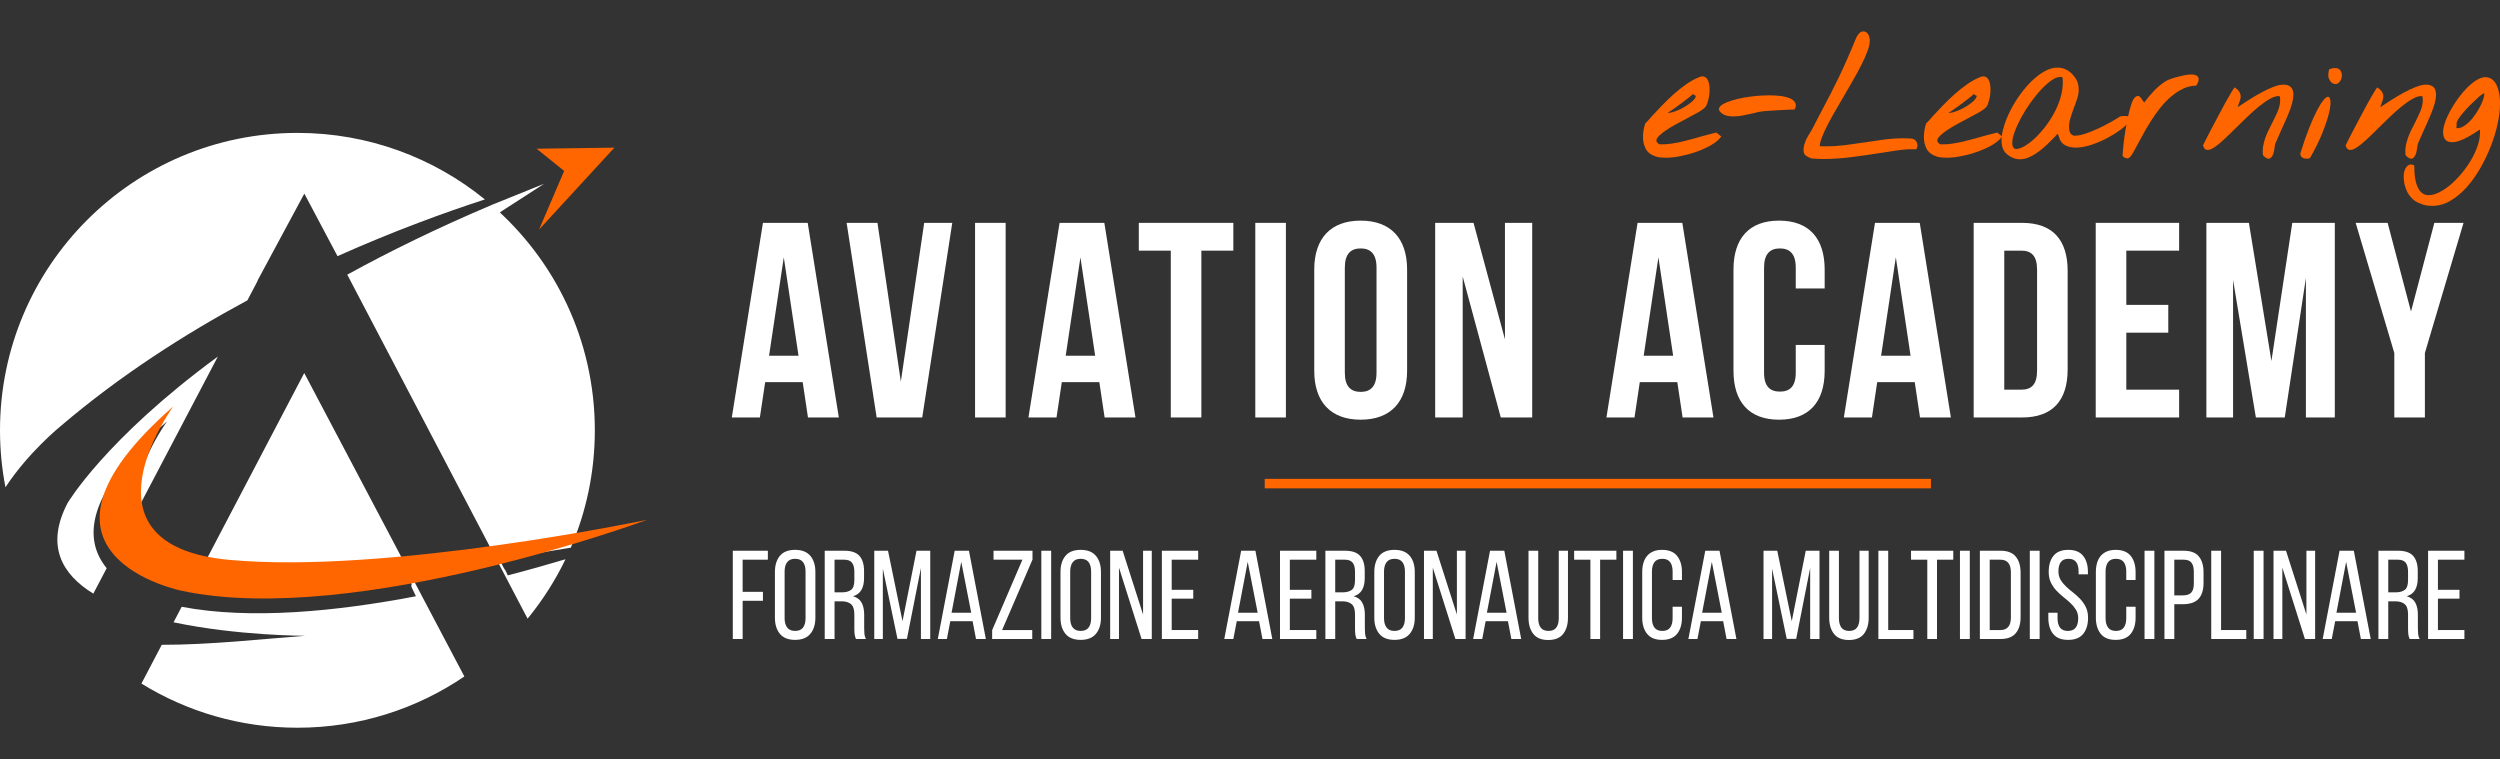 <?xml version="1.0" encoding="UTF-8"?>
<!DOCTYPE svg PUBLIC "-//W3C//DTD SVG 1.1//EN" "http://www.w3.org/Graphics/SVG/1.1/DTD/svg11.dtd">
<!-- Creator: CorelDRAW 2019 (64-Bit) -->
<svg xmlns="http://www.w3.org/2000/svg" xml:space="preserve" width="41.825mm" height="12.7mm" version="1.1" style="shape-rendering:geometricPrecision; text-rendering:geometricPrecision; image-rendering:optimizeQuality; fill-rule:evenodd; clip-rule:evenodd"
viewBox="0 0 4182.52 1269.98"
 xmlns:xlink="http://www.w3.org/1999/xlink"
 xmlns:xodm="http://www.corel.com/coreldraw/odm/2003">
 <rect x="0" y="0" width="4182.52" height="1269.98" fill="#333333" stroke="none"/>
 <defs>
  <style type="text/css">
   <![CDATA[
    .fil1 {fill:#FF6600}
    .fil0 {fill:white}
    .fil3 {fill:#FF6600;fill-rule:nonzero}
    .fil2 {fill:white;fill-rule:nonzero}
   ]]>
  </style>
 </defs>
 <g id="Livello_x0020_1">
  <g id="_2284544675408">
   <g>
    <path class="fil0" d="M497.58 1217.47c103.53,0 199.67,-31.64 279.3,-85.75l-267.9 -507.67 -173.93 331.76c11.47,2.35 23.97,4.23 37.72,5.5 90.39,8.41 201.24,3.13 307.82,-7.41 1.88,14.14 6.04,14.72 7.59,21.25 2.06,8.7 -4.24,-1.67 5.92,18.67 0.68,1.35 1.27,2.57 1.81,3.67 -132.33,25.34 -276.62,39.65 -391.97,17.66l-13.6 25.94c107.73,22.67 220.12,22.55 220.12,22.55 -73.35,5.53 -157.94,15.11 -239.87,15.11l-33.99 64.83c75.88,46.85 165.26,73.89 260.98,73.89zm385.07 -182.45c24.86,-30.36 46.22,-63.71 63.42,-99.41 -28.72,8.57 -61.27,17.83 -96.48,27l-4.21 -8.82c-3.69,-3.78 -4.6,-9.62 -8.53,-13.63 -1.51,-1.55 -1.87,-3.11 -2.58,-4.98 44.62,-6.37 85.64,-12.95 120.62,-18.93 25.91,-60.23 40.26,-126.61 40.26,-196.35 0,-150.68 -66.99,-285.69 -172.79,-376.93 -90.84,38.49 -170.92,77.78 -241.38,116.53l301.67 575.52zm-71.43 -701.37c-85.59,-69.59 -194.74,-111.32 -313.64,-111.32 -274.81,0 -497.58,222.77 -497.58,497.57 0,32.6 3.15,64.46 9.14,95.31 38.35,-58.76 92.64,-102.58 92.64,-102.58 98.8,-84.24 207.14,-153.71 312.08,-210.13l17.16 -32.67 0 -0.79 78.13 -145.15 55.49 104.65c95.24,-42.57 181.34,-73.7 246.58,-94.89zm-655.1 659.49l22.37 -42.58c-37.93,-46.19 -39.55,-122.83 101.01,-245.68 0,0 -60.69,82.91 -53.28,154.81l138.25 -263.19c-188.63,138.29 -251.46,245.16 -251.46,245.16 -36.75,70.54 -10.23,118.65 43.11,151.48z"/>
    <path class="fil1" d="M1082.5 869.67c0,0 -485.93,179.73 -776.68,119.1 0,0 -301.87,-58.85 -16.09,-308.62 0,0 -169.83,231.99 93.27,256.44 263.11,24.45 699.5,-66.92 699.5,-66.92z"/>
    <polygon class="fil0" points="822.43,342.88 910.51,307.33 838.66,353.69 821.66,368.37 "/>
    <polygon class="fil1" points="897.74,248.8 1027.88,247.01 901.84,384.06 943.85,285.94 "/>
   </g>
   <g>
    <path class="fil2" d="M1351.29 372.83l-74.88 0 -52.09 325.58 46.97 0 8.84 -59.07 62.79 0 8.84 59.07 51.62 0 -52.09 -325.58zm-40 57.68l24.65 164.65 -49.3 0 24.65 -164.65z"/>
    <polygon id="1" class="fil2" points="1468.03,372.83 1416.41,372.83 1466.64,698.41 1542.92,698.41 1593.15,372.83 1546.17,372.83 1507.1,638.41 "/>
    <polygon id="2" class="fil2" points="1631.28,698.41 1682.45,698.41 1682.45,372.83 1631.28,372.83 "/>
    <path id="3" class="fil2" d="M1847.57 372.83l-74.88 0 -52.09 325.58 46.97 0 8.84 -59.07 62.79 0 8.84 59.07 51.62 0 -52.09 -325.58zm-40 57.68l24.65 164.65 -49.3 0 24.65 -164.65z"/>
    <polygon id="4" class="fil2" points="1905.25,419.34 1958.74,419.34 1958.74,698.41 2009.9,698.41 2009.9,419.34 2063.39,419.34 2063.39,372.83 1905.25,372.83 "/>
    <polygon id="5" class="fil2" points="2100.13,698.41 2151.3,698.41 2151.3,372.83 2100.13,372.83 "/>
    <path id="6" class="fil2" d="M2249.9 447.72c0,-23.26 10.23,-32.1 26.51,-32.1 16.28,0 26.51,8.84 26.51,32.1l0 175.81c0,23.25 -10.23,32.09 -26.51,32.09 -16.28,0 -26.51,-8.84 -26.51,-32.09l0 -175.81zm-51.16 172.55c0,52.09 27.44,81.86 77.67,81.86 50.23,0 77.68,-29.77 77.68,-81.86l0 -169.3c0,-52.09 -27.45,-81.86 -77.68,-81.86 -50.23,0 -77.67,29.77 -77.67,81.86l0 169.3z"/>
    <polygon id="7" class="fil2" points="2510.83,698.41 2563.38,698.41 2563.38,372.83 2517.8,372.83 2517.8,567.71 2465.24,372.83 2401.06,372.83 2401.06,698.41 2447.11,698.41 2447.11,462.6 "/>
    <path id="8" class="fil2" d="M2814.54 372.83l-74.88 0 -52.09 325.58 46.97 0 8.84 -59.07 62.79 0 8.84 59.07 51.62 0 -52.09 -325.58zm-40 57.68l24.65 164.65 -49.3 0 24.65 -164.65z"/>
    <path id="9" class="fil2" d="M3004.31 577.02l0 46.51c0,23.25 -10.23,31.62 -26.51,31.62 -16.28,0 -26.51,-8.37 -26.51,-31.62l0 -175.81c0,-23.26 10.23,-32.1 26.51,-32.1 16.28,0 26.51,8.84 26.51,32.1l0 34.88 48.37 0 0 -31.63c0,-52.09 -26.04,-81.86 -76.27,-81.86 -50.24,0 -76.28,29.77 -76.28,81.86l0 169.3c0,52.09 26.04,81.86 76.28,81.86 50.23,0 76.27,-29.77 76.27,-81.86l0 -43.25 -48.37 0z"/>
    <path id="10" class="fil2" d="M3211.75 372.83l-74.88 0 -52.09 325.58 46.97 0 8.84 -59.07 62.79 0 8.84 59.07 51.62 0 -52.09 -325.58zm-40 57.68l24.65 164.65 -49.3 0 24.65 -164.65z"/>
    <path id="11" class="fil2" d="M3301.98 698.41l80.93 0c51.17,0 76.28,-28.37 76.28,-80.46l0 -164.65c0,-52.1 -25.11,-80.47 -76.28,-80.47l-80.93 0 0 325.58zm80 -279.07c16.28,0 26.05,8.38 26.05,31.63l0 169.3c0,23.26 -9.77,31.63 -26.05,31.63l-28.83 0 0 -232.56 28.83 0z"/>
    <polygon id="12" class="fil2" points="3557.33,419.34 3645.7,419.34 3645.7,372.83 3506.16,372.83 3506.16,698.41 3645.7,698.41 3645.7,651.9 3557.33,651.9 3557.33,556.55 3627.56,556.55 3627.56,510.04 3557.33,510.04 "/>
    <polygon id="13" class="fil2" points="3762.44,372.83 3691.28,372.83 3691.28,698.41 3735.93,698.41 3735.93,468.18 3774.07,698.41 3822.44,698.41 3857.79,464.92 3857.79,698.41 3906.16,698.41 3906.16,372.83 3835,372.83 3800.12,603.99 "/>
    <polygon id="14" class="fil2" points="4005.69,698.41 4056.86,698.41 4056.86,590.5 4121.51,372.83 4072.68,372.83 4033.6,521.2 3994.53,372.83 3941.04,372.83 4005.69,590.5 "/>
    <polygon class="fil3" points="3230.49,817.01 3217.93,817.01 2115.87,817.01 2115.87,801.11 3230.49,801.11 "/>
    <polygon class="fil2" points="1276.4,990.14 1276.4,1005.12 1242.44,1005.12 1242.44,1069.03 1225.99,1069.03 1225.99,921.37 1284.63,921.37 1284.63,936.35 1242.44,936.35 1242.44,990.14 "/>
    <path id="1" class="fil2" d="M1296.44 957.02c0,-11.39 2.78,-20.43 8.32,-27.1 5.56,-6.68 14.03,-10.02 25.42,-10.02 11.39,0 19.9,3.34 25.53,10.02 5.62,6.67 8.43,15.71 8.43,27.1l0 76.36c0,11.25 -2.81,20.25 -8.43,27 -5.63,6.75 -14.14,10.13 -25.53,10.13 -11.39,0 -19.86,-3.38 -25.42,-10.13 -5.54,-6.75 -8.32,-15.75 -8.32,-27l0 -76.36zm16.23 77.2c0,6.75 1.45,11.99 4.33,15.72 2.88,3.73 7.28,5.59 13.18,5.59 6.05,0 10.48,-1.86 13.29,-5.59 2.81,-3.73 4.22,-8.97 4.22,-15.72l0 -78.04c0,-6.75 -1.41,-11.99 -4.22,-15.72 -2.81,-3.72 -7.24,-5.59 -13.29,-5.59 -5.9,0 -10.3,1.87 -13.18,5.59 -2.88,3.73 -4.33,8.97 -4.33,15.72l0 78.04z"/>
    <path id="2" class="fil2" d="M1412.66 921.37c11.68,0 20.08,2.88 25.21,8.65 5.13,5.77 7.7,14.13 7.7,25.1l0 12.03c0,8.15 -1.48,14.76 -4.43,19.82 -2.95,5.07 -7.59,8.58 -13.92,10.55 6.75,1.97 11.53,5.59 14.34,10.86 2.82,5.28 4.22,11.92 4.22,19.94l0 22.99c0,3.24 0.14,6.36 0.42,9.39 0.28,3.02 1.13,5.8 2.53,8.33l-16.66 0c-0.98,-2.11 -1.69,-4.39 -2.11,-6.86 -0.42,-2.46 -0.63,-6.15 -0.63,-11.07l0 -23.2c0,-8.3 -1.86,-14.03 -5.59,-17.19 -3.73,-3.17 -9.04,-4.75 -15.93,-4.75l-11.6 0 0 63.07 -16.45 0 0 -147.66 32.9 0zm-4.21 69.61c6.6,0 11.74,-1.37 15.39,-4.11 3.66,-2.74 5.49,-8.12 5.49,-16.14l0 -14.13c0,-6.75 -1.3,-11.81 -3.9,-15.19 -2.61,-3.37 -7,-5.06 -13.19,-5.06l-16.03 0 0 54.63 12.24 0z"/>
    <polygon id="3" class="fil2" points="1517.29,1068.82 1501.47,1068.82 1477,951.33 1477,1069.03 1462.66,1069.03 1462.66,921.37 1485.65,921.37 1509.91,1039.29 1533.32,921.37 1556.31,921.37 1556.31,1069.03 1540.7,1069.03 1540.7,950.27 "/>
    <path id="4" class="fil2" d="M1589.84 1039.29l-5.69 29.74 -15.19 0 28.26 -147.66 23.84 0 28.27 147.66 -16.46 0 -5.69 -29.74 -37.34 0zm2.11 -14.14l32.91 0 -16.67 -85.22 -16.24 85.22z"/>
    <polygon id="5" class="fil2" points="1726.96,1069.03 1659.88,1069.03 1659.88,1054.26 1710.5,936.35 1662.2,936.35 1662.2,921.37 1727.38,921.37 1727.38,936.14 1676.54,1054.05 1726.96,1054.05 "/>
    <polygon id="6" class="fil2" points="1758.6,921.37 1758.6,1069.03 1742.15,1069.03 1742.15,921.37 "/>
    <path id="7" class="fil2" d="M1774.21 957.02c0,-11.39 2.78,-20.43 8.33,-27.1 5.56,-6.68 14.03,-10.02 25.42,-10.02 11.39,0 19.89,3.34 25.52,10.02 5.62,6.67 8.43,15.71 8.43,27.1l0 76.36c0,11.25 -2.81,20.25 -8.43,27 -5.63,6.75 -14.13,10.13 -25.52,10.13 -11.39,0 -19.86,-3.38 -25.42,-10.13 -5.55,-6.75 -8.33,-15.75 -8.33,-27l0 -76.36zm16.24 77.2c0,6.75 1.45,11.99 4.33,15.72 2.88,3.73 7.28,5.59 13.18,5.59 6.05,0 10.48,-1.86 13.28,-5.59 2.81,-3.73 4.22,-8.97 4.22,-15.72l0 -78.04c0,-6.75 -1.41,-11.99 -4.22,-15.72 -2.8,-3.72 -7.23,-5.59 -13.28,-5.59 -5.9,0 -10.3,1.87 -13.18,5.59 -2.88,3.73 -4.33,8.97 -4.33,15.72l0 78.04z"/>
    <polygon id="8" class="fil2" points="1872.08,1069.03 1857.32,1069.03 1857.32,921.37 1878.2,921.37 1912.37,1028.11 1912.37,921.37 1926.93,921.37 1926.93,1069.03 1909.84,1069.03 1872.08,949.64 "/>
    <polygon id="9" class="fil2" points="1996.32,986.76 1996.32,1001.53 1960.25,1001.53 1960.25,1054.05 2004.55,1054.05 2004.55,1069.03 1943.8,1069.03 1943.8,921.37 2004.55,921.37 2004.55,936.35 1960.25,936.35 1960.25,986.76 "/>
    <path id="10" class="fil2" d="M2069.1 1039.29l-5.69 29.74 -15.19 0 28.26 -147.66 23.83 0 28.27 147.66 -16.46 0 -5.69 -29.74 -37.33 0zm2.11 -14.14l32.9 0 -16.67 -85.22 -16.23 85.22z"/>
    <polygon id="11" class="fil2" points="2193.97,986.76 2193.97,1001.53 2157.9,1001.53 2157.9,1054.05 2202.2,1054.05 2202.2,1069.03 2141.45,1069.03 2141.45,921.37 2202.2,921.37 2202.2,936.35 2157.9,936.35 2157.9,986.76 "/>
    <path id="12" class="fil2" d="M2250.29 921.37c11.68,0 20.08,2.88 25.21,8.65 5.13,5.77 7.7,14.13 7.7,25.1l0 12.03c0,8.15 -1.48,14.76 -4.43,19.82 -2.95,5.07 -7.59,8.58 -13.92,10.55 6.75,1.97 11.53,5.59 14.34,10.86 2.82,5.28 4.22,11.92 4.22,19.94l0 22.99c0,3.24 0.14,6.36 0.42,9.39 0.28,3.02 1.13,5.8 2.53,8.33l-16.66 0c-0.98,-2.11 -1.69,-4.39 -2.11,-6.86 -0.42,-2.46 -0.63,-6.15 -0.63,-11.07l0 -23.2c0,-8.3 -1.86,-14.03 -5.59,-17.19 -3.73,-3.17 -9.04,-4.75 -15.93,-4.75l-11.6 0 0 63.07 -16.45 0 0 -147.66 32.9 0zm-4.21 69.61c6.6,0 11.74,-1.37 15.39,-4.11 3.66,-2.74 5.49,-8.12 5.49,-16.14l0 -14.13c0,-6.75 -1.3,-11.81 -3.9,-15.19 -2.61,-3.37 -7,-5.06 -13.19,-5.06l-16.03 0 0 54.63 12.24 0z"/>
    <path id="13" class="fil2" d="M2299.23 957.02c0,-11.39 2.78,-20.43 8.33,-27.1 5.56,-6.68 14.03,-10.02 25.42,-10.02 11.38,0 19.89,3.34 25.52,10.02 5.62,6.67 8.43,15.71 8.43,27.1l0 76.36c0,11.25 -2.81,20.25 -8.43,27 -5.63,6.75 -14.14,10.13 -25.52,10.13 -11.39,0 -19.86,-3.38 -25.42,-10.13 -5.55,-6.75 -8.33,-15.75 -8.33,-27l0 -76.36zm16.24 77.2c0,6.75 1.45,11.99 4.33,15.72 2.88,3.73 7.28,5.59 13.18,5.59 6.05,0 10.47,-1.86 13.28,-5.59 2.81,-3.73 4.22,-8.97 4.22,-15.72l0 -78.04c0,-6.75 -1.41,-11.99 -4.22,-15.72 -2.81,-3.72 -7.23,-5.59 -13.28,-5.59 -5.9,0 -10.3,1.87 -13.18,5.59 -2.88,3.73 -4.33,8.97 -4.33,15.72l0 78.04z"/>
    <polygon id="14" class="fil2" points="2397.1,1069.03 2382.34,1069.03 2382.34,921.37 2403.22,921.37 2437.39,1028.11 2437.39,921.37 2451.95,921.37 2451.95,1069.03 2434.86,1069.03 2397.1,949.64 "/>
    <path id="15" class="fil2" d="M2485.48 1039.29l-5.69 29.74 -15.19 0 28.26 -147.66 23.84 0 28.27 147.66 -16.46 0 -5.69 -29.74 -37.34 0zm2.11 -14.14l32.91 0 -16.67 -85.22 -16.24 85.22z"/>
    <path id="16" class="fil2" d="M2573.45 1034.22c0,6.75 1.37,11.99 4.11,15.72 2.74,3.73 7.14,5.59 13.18,5.59 5.91,0 10.22,-1.86 12.97,-5.59 2.74,-3.73 4.11,-8.97 4.11,-15.72l0 -112.85 15.4 0 0 112.01c0,11.25 -2.67,20.29 -8.02,27.11 -5.34,6.82 -13.71,10.23 -25.09,10.23 -11.25,0 -19.55,-3.41 -24.89,-10.23 -5.34,-6.82 -8.02,-15.86 -8.02,-27.11l0 -112.01 16.25 0 0 112.85z"/>
    <polygon id="17" class="fil2" points="2660.76,1069.03 2660.76,936.35 2633.55,936.35 2633.55,921.37 2704.22,921.37 2704.22,936.35 2677,936.35 2677,1069.03 "/>
    <polygon id="18" class="fil2" points="2731.85,921.37 2731.85,1069.03 2715.4,1069.03 2715.4,921.37 "/>
    <path id="19" class="fil2" d="M2780.58 919.9c11.39,0 19.79,3.37 25.21,10.12 5.41,6.75 8.12,15.75 8.12,27l0 13.29 -15.61 0 0 -14.13c0,-6.75 -1.37,-11.99 -4.11,-15.72 -2.75,-3.72 -7.14,-5.59 -13.19,-5.59 -5.9,0 -10.26,1.87 -13.08,5.59 -2.81,3.73 -4.22,8.97 -4.22,15.72l0 78.04c0,6.75 1.41,11.99 4.22,15.72 2.82,3.73 7.18,5.59 13.08,5.59 6.05,0 10.44,-1.86 13.19,-5.59 2.74,-3.73 4.11,-8.97 4.11,-15.72l0 -19.19 15.61 0 0 18.35c0,11.25 -2.71,20.25 -8.12,27 -5.42,6.75 -13.82,10.13 -25.21,10.13 -11.25,0 -19.58,-3.38 -25,-10.13 -5.41,-6.75 -8.12,-15.75 -8.12,-27l0 -76.36c0,-5.62 0.67,-10.72 2.01,-15.29 1.33,-4.57 3.37,-8.48 6.11,-11.71 2.75,-3.23 6.19,-5.73 10.34,-7.49 4.15,-1.76 9.03,-2.63 14.66,-2.63z"/>
    <path id="20" class="fil2" d="M2845.55 1039.29l-5.69 29.74 -15.19 0 28.26 -147.66 23.83 0 28.27 147.66 -16.46 0 -5.69 -29.74 -37.33 0zm2.11 -14.14l32.9 0 -16.67 -85.22 -16.23 85.22z"/>
    <polygon id="21" class="fil2" points="3005.02,1068.82 2989.2,1068.82 2964.73,951.33 2964.73,1069.03 2950.39,1069.03 2950.39,921.37 2973.38,921.37 2997.64,1039.29 3021.05,921.37 3044.04,921.37 3044.04,1069.03 3028.43,1069.03 3028.43,950.27 "/>
    <path id="22" class="fil2" d="M3076.53 1034.22c0,6.75 1.37,11.99 4.11,15.72 2.74,3.73 7.14,5.59 13.18,5.59 5.91,0 10.23,-1.86 12.98,-5.59 2.74,-3.73 4.11,-8.97 4.11,-15.72l0 -112.85 15.39 0 0 112.01c0,11.25 -2.67,20.29 -8.01,27.11 -5.34,6.82 -13.71,10.23 -25.1,10.23 -11.25,0 -19.55,-3.41 -24.89,-10.23 -5.34,-6.82 -8.02,-15.86 -8.02,-27.11l0 -112.01 16.25 0 0 112.85z"/>
    <polygon id="23" class="fil2" points="3142.54,1069.03 3142.54,921.37 3158.99,921.37 3158.99,1054.05 3201.18,1054.05 3201.18,1069.03 "/>
    <polygon id="24" class="fil2" points="3224.38,1069.03 3224.38,936.35 3197.17,936.35 3197.17,921.37 3267.84,921.37 3267.84,936.35 3240.62,936.35 3240.62,1069.03 "/>
    <polygon id="25" class="fil2" points="3295.47,921.37 3295.47,1069.03 3279.02,1069.03 3279.02,921.37 "/>
    <path id="26" class="fil2" d="M3346.94 921.37c11.53,0 20.01,3.27 25.42,9.81 5.41,6.54 8.11,15.5 8.11,26.9l0 74.46c0,11.39 -2.7,20.32 -8.11,26.79 -5.41,6.47 -13.89,9.7 -25.42,9.7l-34.59 0 0 -147.66 34.59 0zm-0.21 132.68c5.91,0 10.3,-1.79 13.18,-5.38 2.89,-3.58 4.33,-8.75 4.33,-15.5l0 -75.94c0,-6.75 -1.44,-11.92 -4.33,-15.5 -2.88,-3.59 -7.34,-5.38 -13.39,-5.38l-17.72 0 0 117.7 17.93 0z"/>
    <polygon id="27" class="fil2" points="3412.32,921.37 3412.32,1069.03 3395.87,1069.03 3395.87,921.37 "/>
    <path id="28" class="fil2" d="M3460.21 919.9c11.25,0 19.54,3.34 24.89,10.02 5.34,6.67 8.01,15.64 8.01,26.89l0 4.01 -15.61 0 0 -4.85c0,-6.75 -1.33,-11.96 -4.01,-15.61 -2.67,-3.66 -6.96,-5.49 -12.86,-5.49 -5.91,0 -10.2,1.83 -12.87,5.49 -2.67,3.65 -4.01,8.79 -4.01,15.4 0,5.48 1.23,10.26 3.69,14.34 2.46,4.08 5.52,7.84 9.18,11.28 3.66,3.45 7.63,6.82 11.92,10.13 4.29,3.3 8.26,6.93 11.92,10.86 3.65,3.94 6.71,8.41 9.17,13.4 2.46,4.99 3.69,10.93 3.69,17.82 0,11.25 -2.7,20.22 -8.12,26.9 -5.41,6.68 -13.81,10.02 -25.21,10.02 -11.39,0 -19.75,-3.34 -25.1,-10.02 -5.34,-6.68 -8.01,-15.65 -8.01,-26.9l0 -8.44 15.4 0 0 9.29c0,6.75 1.4,11.95 4.21,15.61 2.82,3.65 7.18,5.48 13.08,5.48 5.91,0 10.27,-1.83 13.08,-5.48 2.81,-3.66 4.22,-8.86 4.22,-15.61 0,-5.49 -1.23,-10.23 -3.69,-14.24 -2.46,-4.01 -5.52,-7.74 -9.18,-11.18 -3.65,-3.45 -7.59,-6.82 -11.81,-10.13 -4.22,-3.3 -8.16,-6.92 -11.81,-10.86 -3.66,-3.94 -6.72,-8.4 -9.18,-13.4 -2.46,-4.99 -3.69,-10.93 -3.69,-17.82 0,-11.39 2.67,-20.39 8.02,-27 5.34,-6.61 13.57,-9.91 24.68,-9.91z"/>
    <path id="29" class="fil2" d="M3539.52 919.9c11.39,0 19.79,3.37 25.21,10.12 5.41,6.75 8.12,15.75 8.12,27l0 13.29 -15.61 0 0 -14.13c0,-6.75 -1.37,-11.99 -4.11,-15.72 -2.75,-3.72 -7.14,-5.59 -13.19,-5.59 -5.9,0 -10.26,1.87 -13.08,5.59 -2.81,3.73 -4.22,8.97 -4.22,15.72l0 78.04c0,6.75 1.41,11.99 4.22,15.72 2.82,3.73 7.18,5.59 13.08,5.59 6.05,0 10.44,-1.86 13.19,-5.59 2.74,-3.73 4.11,-8.97 4.11,-15.72l0 -19.19 15.61 0 0 18.35c0,11.25 -2.71,20.25 -8.12,27 -5.42,6.75 -13.82,10.13 -25.21,10.13 -11.25,0 -19.58,-3.38 -25,-10.13 -5.41,-6.75 -8.12,-15.75 -8.12,-27l0 -76.36c0,-5.62 0.67,-10.72 2.01,-15.29 1.33,-4.57 3.37,-8.48 6.11,-11.71 2.75,-3.23 6.19,-5.73 10.34,-7.49 4.15,-1.76 9.03,-2.63 14.66,-2.63z"/>
    <polygon id="30" class="fil2" points="3604.28,921.37 3604.28,1069.03 3587.83,1069.03 3587.83,921.37 "/>
    <path id="31" class="fil2" d="M3653.42 921.37c11.67,0 20.11,3.2 25.31,9.6 5.21,6.4 7.81,15.22 7.81,26.47l0 17.72c0,11.81 -2.78,20.71 -8.33,26.69 -5.56,5.97 -14.24,8.96 -26.05,8.96l-14.55 0 0 58.22 -16.45 0 0 -147.66 32.26 0zm-1.26 74.67c6.18,0 10.75,-1.51 13.71,-4.53 2.95,-3.02 4.43,-8.12 4.43,-15.29l0 -19.62c0,-6.75 -1.3,-11.81 -3.91,-15.19 -2.6,-3.37 -6.92,-5.06 -12.97,-5.06l-15.81 0 0 59.69 14.55 0z"/>
    <polygon id="32" class="fil2" points="3699.41,1069.03 3699.41,921.37 3715.86,921.37 3715.86,1054.05 3758.05,1054.05 3758.05,1069.03 "/>
    <polygon id="33" class="fil2" points="3786.95,921.37 3786.95,1069.03 3770.5,1069.03 3770.5,921.37 "/>
    <polygon id="34" class="fil2" points="3818.38,1069.03 3803.62,1069.03 3803.62,921.37 3824.5,921.37 3858.67,1028.11 3858.67,921.37 3873.23,921.37 3873.23,1069.03 3856.14,1069.03 3818.38,949.64 "/>
    <path id="35" class="fil2" d="M3906.75 1039.29l-5.69 29.74 -15.18 0 28.25 -147.66 23.84 0 28.27 147.66 -16.46 0 -5.69 -29.74 -37.34 0zm2.11 -14.14l32.91 0 -16.67 -85.22 -16.24 85.22z"/>
    <path id="36" class="fil2" d="M4012.01 921.37c11.68,0 20.08,2.88 25.21,8.65 5.13,5.77 7.7,14.13 7.7,25.1l0 12.03c0,8.15 -1.48,14.76 -4.43,19.82 -2.95,5.07 -7.59,8.58 -13.92,10.55 6.75,1.97 11.53,5.59 14.34,10.86 2.82,5.28 4.22,11.92 4.22,19.94l0 22.99c0,3.24 0.14,6.36 0.42,9.39 0.28,3.02 1.13,5.8 2.53,8.33l-16.66 0c-0.98,-2.11 -1.69,-4.39 -2.11,-6.86 -0.42,-2.46 -0.63,-6.15 -0.63,-11.07l0 -23.2c0,-8.3 -1.86,-14.03 -5.59,-17.19 -3.73,-3.17 -9.04,-4.75 -15.93,-4.75l-11.6 0 0 63.07 -16.45 0 0 -147.66 32.9 0zm-4.21 69.61c6.6,0 11.74,-1.37 15.39,-4.11 3.66,-2.74 5.49,-8.12 5.49,-16.14l0 -14.13c0,-6.75 -1.3,-11.81 -3.9,-15.19 -2.61,-3.37 -7,-5.06 -13.19,-5.06l-16.03 0 0 54.63 12.24 0z"/>
    <polygon id="37" class="fil2" points="4114.74,986.76 4114.74,1001.53 4078.67,1001.53 4078.67,1054.05 4122.97,1054.05 4122.97,1069.03 4062.22,1069.03 4062.22,921.37 4122.97,921.37 4122.97,936.35 4078.67,936.35 4078.67,986.76 "/>
   </g>
   <path class="fil3" d="M2769.95 261.78c-8.13,-2.75 -13.71,-7.11 -16.73,-13.04 -2.99,-5.93 -4.48,-12.33 -4.48,-19.24 0,-3.65 0.32,-7.46 0.91,-11.39 0.62,-3.89 1.57,-7.7 2.78,-11.39 1.69,-1.69 3.46,-3.57 5.31,-5.61 1.84,-2.09 3.61,-4.13 5.3,-6.13 5.18,-5.66 10.95,-11.74 17.24,-18.26 6.32,-6.52 12.88,-12.88 19.71,-19.01 6.83,-6.13 13.86,-11.74 21.17,-16.81 7.3,-5.02 14.53,-9.03 21.76,-11.94 3.06,-1.25 5.73,-1.49 7.97,-0.82 2.2,0.71 4,2.08 5.38,4.16 1.41,2.04 2.39,4.64 3.02,7.7 0.59,3.06 0.9,6.28 0.9,9.66 0,2.91 -0.19,5.89 -0.58,8.88 -0.36,2.98 -0.91,5.81 -1.61,8.48 -0.67,2.71 -1.42,5.06 -2.16,7.15 -0.79,2.08 -1.61,3.65 -2.56,4.71 -2.43,2.79 -6.59,5.81 -12.41,9.11 -5.85,3.3 -12.29,6.75 -19.36,10.45 -5.65,2.9 -11.5,6.04 -17.47,9.34 -5.97,3.3 -11.39,6.56 -16.22,9.78 -4.83,3.22 -8.84,6.36 -11.98,9.43 -3.14,3.06 -4.71,5.81 -4.71,8.28 0,2 1.61,3.97 4.83,5.97 0.78,0.16 1.61,0.24 2.55,0.24 0.9,0 1.73,0 2.51,0 4.76,0 9.98,-0.43 15.63,-1.26 5.7,-0.86 11.51,-1.96 17.52,-3.34 5.97,-1.37 11.94,-2.9 17.95,-4.59 5.96,-1.69 11.66,-3.3 17,-4.83 3.85,-1.1 7.89,-2.12 12.1,-3.14 4.2,-0.99 7.61,-1.85 10.25,-2.64l8.28 6.68c-3.69,5.07 -9.23,9.74 -16.57,14.06 -7.38,4.28 -15.47,8.01 -24.27,11.19 -8.84,3.14 -17.83,5.62 -27.06,7.46 -9.19,1.85 -17.47,2.79 -24.86,2.79 -3.22,0 -6.24,-0.16 -9.07,-0.47 -2.83,-0.31 -5.5,-0.82 -7.97,-1.61zm62.09 -104.66c0.15,0.32 -0.63,1.18 -2.4,2.63 -1.77,1.46 -4.08,3.3 -6.91,5.54 -2.83,2.24 -5.93,4.59 -9.31,7.15 -3.37,2.51 -6.67,4.95 -9.89,7.22 -3.22,2.32 -6.09,4.32 -8.64,6.01 -2.52,1.65 -4.25,2.75 -5.15,3.18 2.28,0.16 5.07,-0.19 8.29,-1.14 3.18,-0.9 6.56,-2.12 10.09,-3.69 3.54,-1.53 7.03,-3.3 10.49,-5.38 3.41,-2.08 6.52,-4.2 9.3,-6.32 2.75,-2.16 4.99,-4.28 6.68,-6.32 1.69,-2.08 2.51,-3.97 2.51,-5.66 0,-0.31 -0.82,-0.71 -2.51,-1.14l-2.55 -2.08z"/>
   <path id="1" class="fil3" d="M2878.5 187.71c-2.63,-2.47 -3.38,-4.87 -2.32,-7.22 1.06,-2.4 3.46,-4.6 7.15,-6.68 3.65,-2.04 8.44,-3.96 14.25,-5.73 5.82,-1.77 12.22,-3.3 19.09,-4.6 6.91,-1.29 14.14,-2.27 21.64,-2.98 7.5,-0.67 14.8,-1.02 21.87,-1.02 7.19,0 13.83,0.43 19.91,1.25 6.05,0.87 11.12,2.24 15.16,4.13 4.09,1.92 6.84,4.36 8.29,7.34 1.45,2.99 1.14,6.64 -1.02,10.92 -1.85,0 -5.19,0.12 -10.02,0.35 -4.83,0.24 -9.97,0.47 -15.43,0.79 -5.42,0.31 -10.56,0.63 -15.4,0.94 -4.83,0.28 -8.16,0.51 -10.01,0.67 -2.59,0.31 -5.42,0.74 -8.4,1.26 -2.99,0.54 -6.01,1.25 -9.08,2.19 -5.69,1.22 -11.5,2.44 -17.51,3.66 -5.97,1.21 -11.66,1.84 -17.01,1.84 -4.32,0 -8.24,-0.55 -11.86,-1.61 -3.61,-1.06 -6.71,-2.9 -9.3,-5.5z"/>
   <path id="2" class="fil3" d="M3022.39 261.11c-2.16,-1.21 -3.53,-2.75 -4.16,-4.59 -0.59,-1.85 -0.9,-3.81 -0.9,-5.97 0,-2.59 0.39,-5.3 1.14,-8.05 0.78,-2.75 1.69,-5.46 2.75,-8.05 2,-4.28 5.06,-9.58 9.19,-15.87 3.69,-6.91 7.1,-13.47 10.24,-19.67 3.11,-6.21 6.17,-11.98 9.08,-17.36 5.22,-9.82 10.01,-18.97 14.37,-27.49 4.36,-8.52 8.72,-17.24 13,-26.24 4.28,-8.95 8.76,-18.65 13.35,-29.1 4.6,-10.4 9.74,-22.62 15.44,-36.56 0.43,-0.78 1.02,-1.69 1.68,-2.75 0.71,-1.1 1.54,-2.16 2.44,-3.22 0.9,-1.1 2,-1.96 3.22,-2.67 1.22,-0.66 2.59,-1.02 4.12,-1.02 1.69,0 3.3,0.47 4.83,1.38 1.57,0.94 2.95,2.63 4.17,5.06 1.21,2.75 1.84,5.66 1.84,8.76 0,5.03 -1.29,11.07 -3.93,18.03 -2.59,6.99 -5.96,14.57 -10.13,22.77 -4.12,8.21 -8.79,16.85 -14.02,25.88 -5.22,9.04 -10.52,18.15 -15.86,27.38 -4.91,8.4 -9.74,16.73 -14.49,24.93 -4.8,8.21 -9,15.95 -12.69,23.25 -3.65,7.27 -6.68,13.86 -8.95,19.76 -2.32,5.93 -3.54,10.83 -3.69,14.84 2,0.16 3.92,0.24 5.77,0.24 1.8,0 3.73,0 5.73,0 10.45,0 20.93,-0.71 31.54,-2.05 10.56,-1.37 21.32,-2.9 32.2,-4.55 10.76,-1.69 21.52,-3.22 32.32,-4.68 10.84,-1.45 21.76,-2.16 32.79,-2.16 2.16,0 4.28,0.04 6.32,0.12 2.09,0.08 4.21,0.2 6.37,0.36 1.8,0 3.53,0.51 5.14,1.49 1.61,0.98 2.91,2.32 3.81,4 0.9,1.69 1.41,3.62 1.49,5.74 0.08,2.16 -0.59,4.4 -1.96,6.67l-14.26 0c-6.59,0.48 -13.86,1.3 -21.87,2.52 -7.97,1.21 -16.42,2.51 -25.29,3.89 -15.36,2.43 -31.14,4.71 -47.4,6.75 -16.26,2.08 -31.85,3.1 -46.74,3.1 -3.49,0 -6.95,-0.08 -10.32,-0.23 -3.38,-0.16 -6.6,-0.4 -9.66,-0.71 -0.91,-0.31 -2.32,-0.9 -4.25,-1.85 -1.92,-0.9 -3.18,-1.61 -3.77,-2.08z"/>
   <path id="3" class="fil3" d="M3239.88 261.78c-8.13,-2.75 -13.71,-7.11 -16.73,-13.04 -2.99,-5.93 -4.48,-12.33 -4.48,-19.24 0,-3.65 0.32,-7.46 0.91,-11.39 0.62,-3.89 1.57,-7.7 2.78,-11.39 1.69,-1.69 3.46,-3.57 5.31,-5.61 1.84,-2.09 3.61,-4.13 5.3,-6.13 5.18,-5.66 10.95,-11.74 17.24,-18.26 6.32,-6.52 12.88,-12.88 19.71,-19.01 6.83,-6.13 13.86,-11.74 21.17,-16.81 7.3,-5.02 14.53,-9.03 21.76,-11.94 3.06,-1.25 5.73,-1.49 7.97,-0.82 2.2,0.71 4,2.08 5.38,4.16 1.41,2.04 2.39,4.64 3.02,7.7 0.59,3.06 0.9,6.28 0.9,9.66 0,2.91 -0.19,5.89 -0.58,8.88 -0.36,2.98 -0.91,5.81 -1.61,8.48 -0.67,2.71 -1.42,5.06 -2.16,7.15 -0.79,2.08 -1.61,3.65 -2.56,4.71 -2.43,2.79 -6.59,5.81 -12.41,9.11 -5.85,3.3 -12.29,6.75 -19.36,10.45 -5.65,2.9 -11.5,6.04 -17.47,9.34 -5.97,3.3 -11.39,6.56 -16.22,9.78 -4.83,3.22 -8.84,6.36 -11.98,9.43 -3.14,3.06 -4.71,5.81 -4.71,8.28 0,2 1.61,3.97 4.83,5.97 0.78,0.16 1.61,0.24 2.55,0.24 0.9,0 1.73,0 2.51,0 4.76,0 9.98,-0.43 15.63,-1.26 5.7,-0.86 11.51,-1.96 17.52,-3.34 5.97,-1.37 11.94,-2.9 17.95,-4.59 5.96,-1.69 11.66,-3.3 17,-4.83 3.85,-1.1 7.89,-2.12 12.1,-3.14 4.2,-0.99 7.61,-1.85 10.25,-2.64l8.28 6.68c-3.69,5.07 -9.23,9.74 -16.57,14.06 -7.38,4.28 -15.47,8.01 -24.27,11.19 -8.84,3.14 -17.83,5.62 -27.06,7.46 -9.19,1.85 -17.47,2.79 -24.86,2.79 -3.22,0 -6.24,-0.16 -9.07,-0.47 -2.83,-0.31 -5.5,-0.82 -7.97,-1.61zm62.09 -104.66c0.15,0.32 -0.63,1.18 -2.4,2.63 -1.77,1.46 -4.08,3.3 -6.91,5.54 -2.83,2.24 -5.93,4.59 -9.31,7.15 -3.37,2.51 -6.67,4.95 -9.89,7.22 -3.22,2.32 -6.09,4.32 -8.64,6.01 -2.52,1.65 -4.25,2.75 -5.15,3.18 2.28,0.16 5.07,-0.19 8.29,-1.14 3.18,-0.9 6.56,-2.12 10.09,-3.69 3.54,-1.53 7.03,-3.3 10.49,-5.38 3.41,-2.08 6.52,-4.2 9.3,-6.32 2.75,-2.16 4.99,-4.28 6.68,-6.32 1.69,-2.08 2.51,-3.97 2.51,-5.66 0,-0.31 -0.82,-0.71 -2.51,-1.14l-2.55 -2.08z"/>
   <path id="4" class="fil3" d="M3444.09 227.34c-0.43,-0.59 -0.66,-1.02 -0.66,-1.26 0,-0.23 0,-0.35 0,-0.43 0,-0.08 -0.04,-0.24 -0.12,-0.47 -0.08,-0.24 -0.43,-0.59 -1.06,-1.06 -1.81,1.53 -3.38,3.14 -4.6,4.83 -3.69,3.69 -7.73,7.74 -12.17,12.1 -4.48,4.35 -9.19,8.44 -14.18,12.17 -4.99,3.77 -10.21,6.91 -15.63,9.42 -5.46,2.56 -10.96,3.81 -16.45,3.81 -7.7,0 -14.97,-2.9 -21.88,-8.75 -3.06,-2.6 -5.3,-5.86 -6.67,-9.74 -1.38,-3.93 -2.09,-8.33 -2.09,-13.24 0,-6.91 1.34,-14.72 4.05,-23.44 2.67,-8.76 6.32,-17.64 10.92,-26.71 4.59,-9.03 10.01,-17.87 16.22,-26.43 6.2,-8.6 12.76,-16.22 19.67,-22.89 6.91,-6.68 14.06,-12.02 21.4,-16.1 7.39,-4.05 14.53,-6.09 21.41,-6.09 5.06,0 9.93,1.14 14.65,3.45 4.67,2.28 8.99,5.97 12.99,11.04 2.91,3.53 4.95,7.11 6.09,10.8 1.14,3.69 1.73,7.42 1.73,11.27 0,5.07 -0.82,10.17 -2.51,15.32 -1.69,5.1 -3.54,10.29 -5.54,15.51 -2.32,5.97 -4.36,12.09 -6.21,18.38 -1.84,6.28 -2.39,12.49 -1.61,18.65 0.59,4.91 2.99,7.97 7.11,9.19 -0.31,0.16 -0.27,0.28 0.12,0.36 0.39,0.07 0.86,0.11 1.37,0.11 0.55,0 1.1,-0.04 1.61,-0.11 0.55,-0.08 0.83,-0.12 0.83,-0.12 4.12,0 9.5,-1.14 16.1,-3.34 6.6,-2.24 13.51,-4.99 20.7,-8.29 7.22,-3.3 14.17,-6.83 20.85,-10.56 6.68,-3.77 12.21,-7.11 16.69,-10.02 8.25,-1.21 13.31,-0.86 15.16,1.14 1.85,2.01 1.41,4.87 -1.26,8.64 -2.67,3.73 -7.18,7.98 -13.47,12.65 -6.28,4.67 -13.47,9.15 -21.52,13.43 -8.05,4.32 -16.49,7.97 -25.29,11.07 -8.84,3.07 -17.16,4.83 -24.98,5.27 -7.81,0.47 -14.61,-0.75 -20.38,-3.66 -5.73,-2.94 -9.54,-8.2 -11.39,-15.9zm-76.89 17.08c0.94,3.22 2.83,4.83 5.77,4.83 3.85,0 8.45,-1.53 13.83,-4.59 5.38,-3.07 10.95,-7.27 16.69,-12.57 5.77,-5.3 11.5,-11.54 17.16,-18.77 5.69,-7.19 10.8,-14.92 15.35,-23.13 4.52,-8.21 8.17,-16.81 10.92,-25.76 2.79,-9 4.16,-17.87 4.16,-26.63 0,-1.53 0,-2.87 0,-4.01 0,-1.13 -0.15,-2.59 -0.47,-4.28 -1.06,-0.59 -2.24,-0.9 -3.45,-0.9 -4.44,0 -9.55,2 -15.2,5.97 -5.7,4.01 -11.55,9.23 -17.52,15.67 -6.01,6.44 -11.9,13.74 -17.63,21.87 -5.77,8.13 -10.88,16.3 -15.36,24.51 -4.43,8.21 -8.05,16.1 -10.79,23.6 -2.79,7.54 -4.17,13.98 -4.17,19.36 0,2.12 0.24,3.77 0.71,4.83z"/>
   <path id="5" class="fil3" d="M3551.62 261.82l0 0.24 0 -0.24zm-0.23 -0.24c-0.32,-0.15 -0.32,-2.39 0,-6.79 0.31,-4.36 0.82,-9.86 1.61,-16.45 0.74,-6.6 1.8,-13.87 3.1,-21.76 1.29,-7.89 2.75,-15.47 4.36,-22.66 1.61,-7.23 3.34,-13.63 5.18,-19.24 1.85,-5.62 3.77,-9.39 5.77,-11.39 1.54,-1.53 2.95,-2.44 4.25,-2.67 1.29,-0.2 2.51,0 3.57,0.7 1.06,0.71 2.08,1.69 2.98,2.99 0.95,1.29 1.85,2.67 2.75,4.04 0.32,0.59 0.71,1.22 1.18,1.85 0.43,0.59 0.83,1.06 1.14,1.37 5.07,-6.91 10.6,-13.51 16.57,-19.79 5.97,-6.28 12.65,-11.74 20.03,-16.34 0.91,-0.62 2.99,-1.57 6.21,-2.78 3.22,-1.22 6.91,-2.4 11.03,-3.58 4.16,-1.14 8.45,-2.16 12.88,-3.1 4.48,-0.9 8.37,-1.38 11.75,-1.38 3.84,0 6.91,0.63 9.18,1.85 2.32,1.22 3.46,3.46 3.46,6.68 0,2.43 -1.37,5.81 -4.12,10.09 -7.82,0.16 -15.24,1.92 -22.23,5.3 -6.95,3.38 -13.59,7.74 -19.87,13.12 -6.32,5.38 -12.22,11.5 -17.75,18.42 -5.5,6.91 -10.57,13.98 -15.16,21.2 -4.6,7.19 -8.84,14.3 -12.69,21.29 -3.81,6.99 -7.26,13.31 -10.32,19.01 -3.7,7.06 -6.88,12.72 -9.55,17.04 -2.71,4.28 -5.26,6.44 -7.73,6.44 -0.75,0 -1.89,-0.31 -3.34,-0.9 -1.46,-0.63 -2.79,-1.34 -4.01,-2.08l1.61 0 -1.84 -0.48z"/>
   <path id="6" class="fil3" d="M3785.76 258.25c-0.47,-4.6 -0.31,-9.12 0.43,-13.47 0.79,-4.36 1.89,-8.76 3.34,-13.12 1.49,-4.36 3.22,-8.68 5.3,-12.88 2.08,-4.24 4.2,-8.41 6.32,-12.53 3.54,-6.91 6.68,-13.59 9.47,-20.03 2.75,-6.44 4.12,-12.76 4.12,-18.89 0,-2.12 -0.23,-4.28 -0.7,-6.44 -4.28,-0.59 -9.35,0.67 -15.16,3.81 -5.85,3.14 -12.06,7.34 -18.66,12.65 -6.59,5.3 -13.35,11.23 -20.22,17.83 -6.91,6.59 -13.59,13.11 -20.03,19.55 -6.6,6.6 -12.88,12.73 -18.89,18.3 -5.97,5.62 -11.35,10.02 -16.1,13.24 -4.75,3.22 -8.84,4.75 -12.18,4.59 -3.37,-0.15 -5.77,-2.67 -7.14,-7.58 0,-0.15 1.17,-2.63 3.57,-7.38 2.36,-4.75 5.38,-10.6 9.07,-17.59 3.69,-6.99 7.7,-14.61 12.1,-22.9 4.36,-8.28 8.52,-15.98 12.41,-23.13 3.92,-7.11 7.38,-13.16 10.37,-18.06 2.98,-4.91 4.87,-7.58 5.61,-8.06 3.69,2.64 6.28,5.15 7.74,7.62 1.45,2.44 2.16,4.91 2.16,7.35 0,2.16 -0.32,4.28 -1.02,6.44 -0.71,2.16 -1.42,4.24 -2.2,6.2 -0.28,0.95 -0.59,1.85 -0.91,2.79 -0.31,0.9 -0.62,1.81 -0.9,2.75 4.91,-3.22 10.72,-7.03 17.48,-11.39 6.75,-4.36 13.66,-8.52 20.81,-12.41 7.15,-3.93 14.06,-7.22 20.81,-9.9 6.76,-2.7 12.69,-4.04 17.76,-4.04 4.9,0 8.87,1.3 11.86,3.93 3.02,2.59 4.51,7.11 4.51,13.55 0,3.69 -0.74,8.28 -2.2,13.82 -1.45,5.5 -3.81,12.1 -7.03,19.79l0.24 -0.47c-0.32,0.63 -0.87,1.81 -1.61,3.57 -0.79,1.77 -1.65,3.85 -2.67,6.21 -0.98,2.4 -2.16,4.99 -3.46,7.81 -1.29,2.87 -2.59,5.66 -3.81,8.41 -2.16,4.91 -4.24,9.66 -6.32,14.25 -2.08,4.64 -3.34,7.54 -3.81,8.76 -0.16,0.32 -0.23,0.79 -0.23,1.38 -0.16,0.47 -0.2,0.98 -0.2,1.49 0,0.55 -0.08,1.14 -0.24,1.73 -0.31,2.94 -0.9,6.12 -1.72,9.54 -0.87,3.46 -2.36,6.28 -4.52,8.4 -1.22,1.26 -2.55,1.81 -4.01,1.73 -1.45,-0.08 -2.78,-0.47 -4.04,-1.25 -1.22,-0.75 -2.32,-1.61 -3.34,-2.52 -0.98,-0.94 -1.57,-1.53 -1.73,-1.84l-0.43 -1.61z"/>
   <path id="7" class="fil3" d="M3848.48 256.64c5.22,-16.73 10.21,-31.07 14.96,-43.05 4.75,-11.93 9.15,-21.75 13.24,-29.45 4.04,-7.66 7.62,-13.27 10.68,-16.89 3.06,-3.61 5.54,-5.42 7.38,-5.42 2.28,0 3.65,2.44 4.13,7.35 0.47,4.91 -0.44,11.86 -2.64,20.85 -2.23,8.96 -5.89,19.79 -10.91,32.44 -5.07,12.64 -11.98,26.66 -20.74,41.98 -2.59,1.1 -5.54,1.34 -8.83,0.71 -3.3,-0.63 -5.66,-2.48 -7.03,-5.54l-0.24 -2.98zm47.17 -127.05c-0.16,-0.43 -0.28,-1.33 -0.36,-2.63 -0.08,-1.3 -0.04,-2.67 0.12,-4.12 0.16,-1.46 0.35,-2.83 0.59,-4.13 0.23,-1.29 0.51,-2.27 0.78,-2.86 2.16,-0.79 3.93,-1.34 5.31,-1.61 1.37,-0.32 2.63,-0.47 3.69,-0.47 4.44,0 7.58,1.21 9.42,3.69 1.85,2.43 2.79,5.34 2.79,8.72 0,3.49 -1.06,6.79 -3.14,9.85 -2.04,3.07 -4.63,4.6 -7.7,4.6 -2.12,0 -4.16,-0.75 -6.09,-2.28 -1.92,-1.53 -3.73,-4.32 -5.41,-8.29l0 -0.47z"/>
   <path id="8" class="fil3" d="M4024.38 258.25c-0.47,-4.6 -0.31,-9.12 0.43,-13.47 0.79,-4.36 1.89,-8.76 3.34,-13.12 1.49,-4.36 3.22,-8.68 5.3,-12.88 2.08,-4.24 4.2,-8.41 6.32,-12.53 3.54,-6.91 6.68,-13.59 9.47,-20.03 2.75,-6.44 4.12,-12.76 4.12,-18.89 0,-2.12 -0.23,-4.28 -0.7,-6.44 -4.28,-0.59 -9.35,0.67 -15.16,3.81 -5.85,3.14 -12.06,7.34 -18.66,12.65 -6.59,5.3 -13.35,11.23 -20.22,17.83 -6.91,6.59 -13.59,13.11 -20.03,19.55 -6.6,6.6 -12.88,12.73 -18.89,18.3 -5.97,5.62 -11.35,10.02 -16.1,13.24 -4.75,3.22 -8.84,4.75 -12.18,4.59 -3.37,-0.15 -5.77,-2.67 -7.14,-7.58 0,-0.15 1.17,-2.63 3.57,-7.38 2.36,-4.75 5.38,-10.6 9.07,-17.59 3.69,-6.99 7.7,-14.61 12.1,-22.9 4.36,-8.28 8.52,-15.98 12.41,-23.13 3.92,-7.11 7.38,-13.16 10.37,-18.06 2.98,-4.91 4.87,-7.58 5.61,-8.06 3.69,2.64 6.28,5.15 7.74,7.62 1.45,2.44 2.16,4.91 2.16,7.35 0,2.16 -0.32,4.28 -1.02,6.44 -0.71,2.16 -1.42,4.24 -2.2,6.2 -0.28,0.95 -0.59,1.85 -0.91,2.79 -0.31,0.9 -0.62,1.81 -0.9,2.75 4.91,-3.22 10.72,-7.03 17.48,-11.39 6.75,-4.36 13.66,-8.52 20.81,-12.41 7.15,-3.93 14.06,-7.22 20.81,-9.9 6.76,-2.7 12.69,-4.04 17.76,-4.04 4.9,0 8.87,1.3 11.86,3.93 3.02,2.59 4.51,7.11 4.51,13.55 0,3.69 -0.74,8.28 -2.2,13.82 -1.45,5.5 -3.81,12.1 -7.03,19.79l0.24 -0.47c-0.32,0.63 -0.87,1.81 -1.61,3.57 -0.79,1.77 -1.65,3.85 -2.67,6.21 -0.98,2.4 -2.16,4.99 -3.46,7.81 -1.29,2.87 -2.59,5.66 -3.81,8.41 -2.16,4.91 -4.24,9.66 -6.32,14.25 -2.08,4.64 -3.34,7.54 -3.81,8.76 -0.16,0.32 -0.23,0.79 -0.23,1.38 -0.16,0.47 -0.2,0.98 -0.2,1.49 0,0.55 -0.08,1.14 -0.24,1.73 -0.31,2.94 -0.9,6.12 -1.72,9.54 -0.87,3.46 -2.36,6.28 -4.52,8.4 -1.22,1.26 -2.55,1.81 -4.01,1.73 -1.45,-0.08 -2.78,-0.47 -4.04,-1.25 -1.22,-0.75 -2.32,-1.61 -3.34,-2.52 -0.98,-0.94 -1.57,-1.53 -1.73,-1.84l-0.43 -1.61z"/>
   <path id="9" class="fil3" d="M4049.67 340.76c-5.38,-1.81 -9.85,-4.48 -13.47,-7.9 -3.61,-3.45 -6.48,-7.22 -8.64,-11.39 -2.12,-4.12 -3.69,-8.44 -4.71,-12.88 -0.98,-4.44 -1.49,-8.68 -1.49,-12.64 0,-7.54 1.69,-13.24 5.07,-17.16 3.33,-3.89 7.54,-4.64 12.6,-2.16 0,9.03 0.59,16.69 1.73,22.97 1.14,6.32 2.79,11.43 4.95,15.43 2.16,4.01 4.67,6.91 7.58,8.76 2.94,1.85 6.16,2.75 9.7,2.75 5.5,0 11.5,-1.61 17.94,-4.83 6.44,-3.22 12.85,-7.54 19.21,-13 6.4,-5.46 12.53,-11.74 18.42,-18.89 5.93,-7.11 11.15,-14.57 15.67,-22.31 4.51,-7.73 8.13,-15.59 10.8,-23.48 2.71,-7.89 4.04,-15.39 4.04,-22.42 0,-0.95 0,-1.81 0,-2.67 0,-0.83 -0.04,-1.65 -0.16,-2.4 -11.35,7.81 -20.69,13.35 -28.08,16.57 -7.34,3.22 -13.43,4.83 -18.18,4.83 -5.34,0 -9.27,-1.49 -11.7,-4.47 -2.48,-3.03 -3.69,-7.03 -3.69,-12.1 0,-4.59 1.1,-10.13 3.34,-16.57 2.19,-6.44 5.22,-13.08 8.95,-19.91 3.77,-6.84 8.05,-13.59 12.88,-20.27 4.83,-6.67 9.9,-12.64 15.2,-17.94 5.3,-5.31 10.6,-9.55 15.86,-12.77 5.31,-3.22 10.18,-4.83 14.65,-4.83 2.75,0 5.42,0.63 8.05,1.85 2.6,1.21 4.99,3.14 7.15,5.73 3.22,4.32 5.54,9.54 6.99,15.79 1.45,6.2 2.2,13.08 2.2,20.58 0,10.6 -1.37,22.15 -4.16,34.75 -2.75,12.57 -6.64,25.18 -11.63,37.86 -4.98,12.65 -10.91,24.9 -17.83,36.8 -6.91,11.9 -14.53,22.42 -22.89,31.65 -8.37,9.19 -17.36,16.53 -26.94,22.07 -9.62,5.54 -19.56,8.29 -29.85,8.29 -3.34,0 -6.71,-0.28 -10.01,-0.79 -3.3,-0.55 -6.48,-1.53 -9.55,-2.9zm60.44 -136.24c-0.15,0.32 -0.23,0.98 -0.23,2.08 0,1.06 0,2.2 0,3.46 0,1.69 -0.08,2.71 -0.2,3.1 -0.16,0.36 -0.08,0.79 0.2,1.26 3.53,0.31 7.15,-0.59 10.84,-2.63 3.69,-2.08 7.22,-4.87 10.68,-8.29 3.45,-3.45 6.67,-7.38 9.66,-11.74 3.02,-4.4 5.65,-8.76 7.97,-13.12 2.28,-4.4 4.09,-8.52 5.38,-12.45 1.3,-3.88 1.97,-7.07 1.97,-9.54 0,-0.31 0.15,-0.51 0.47,-0.67 -1.1,0.16 -2.56,0.79 -4.4,1.93 -1.81,1.18 -4.2,3.06 -7.11,5.65l0.24 0c-2.16,2 -4.99,4.64 -8.53,7.93 -3.53,3.3 -7.07,6.88 -10.6,10.73 -3.53,3.81 -6.79,7.69 -9.9,11.58 -3.06,3.93 -5.18,7.5 -6.44,10.72z"/>
  </g>
 </g>
</svg>

